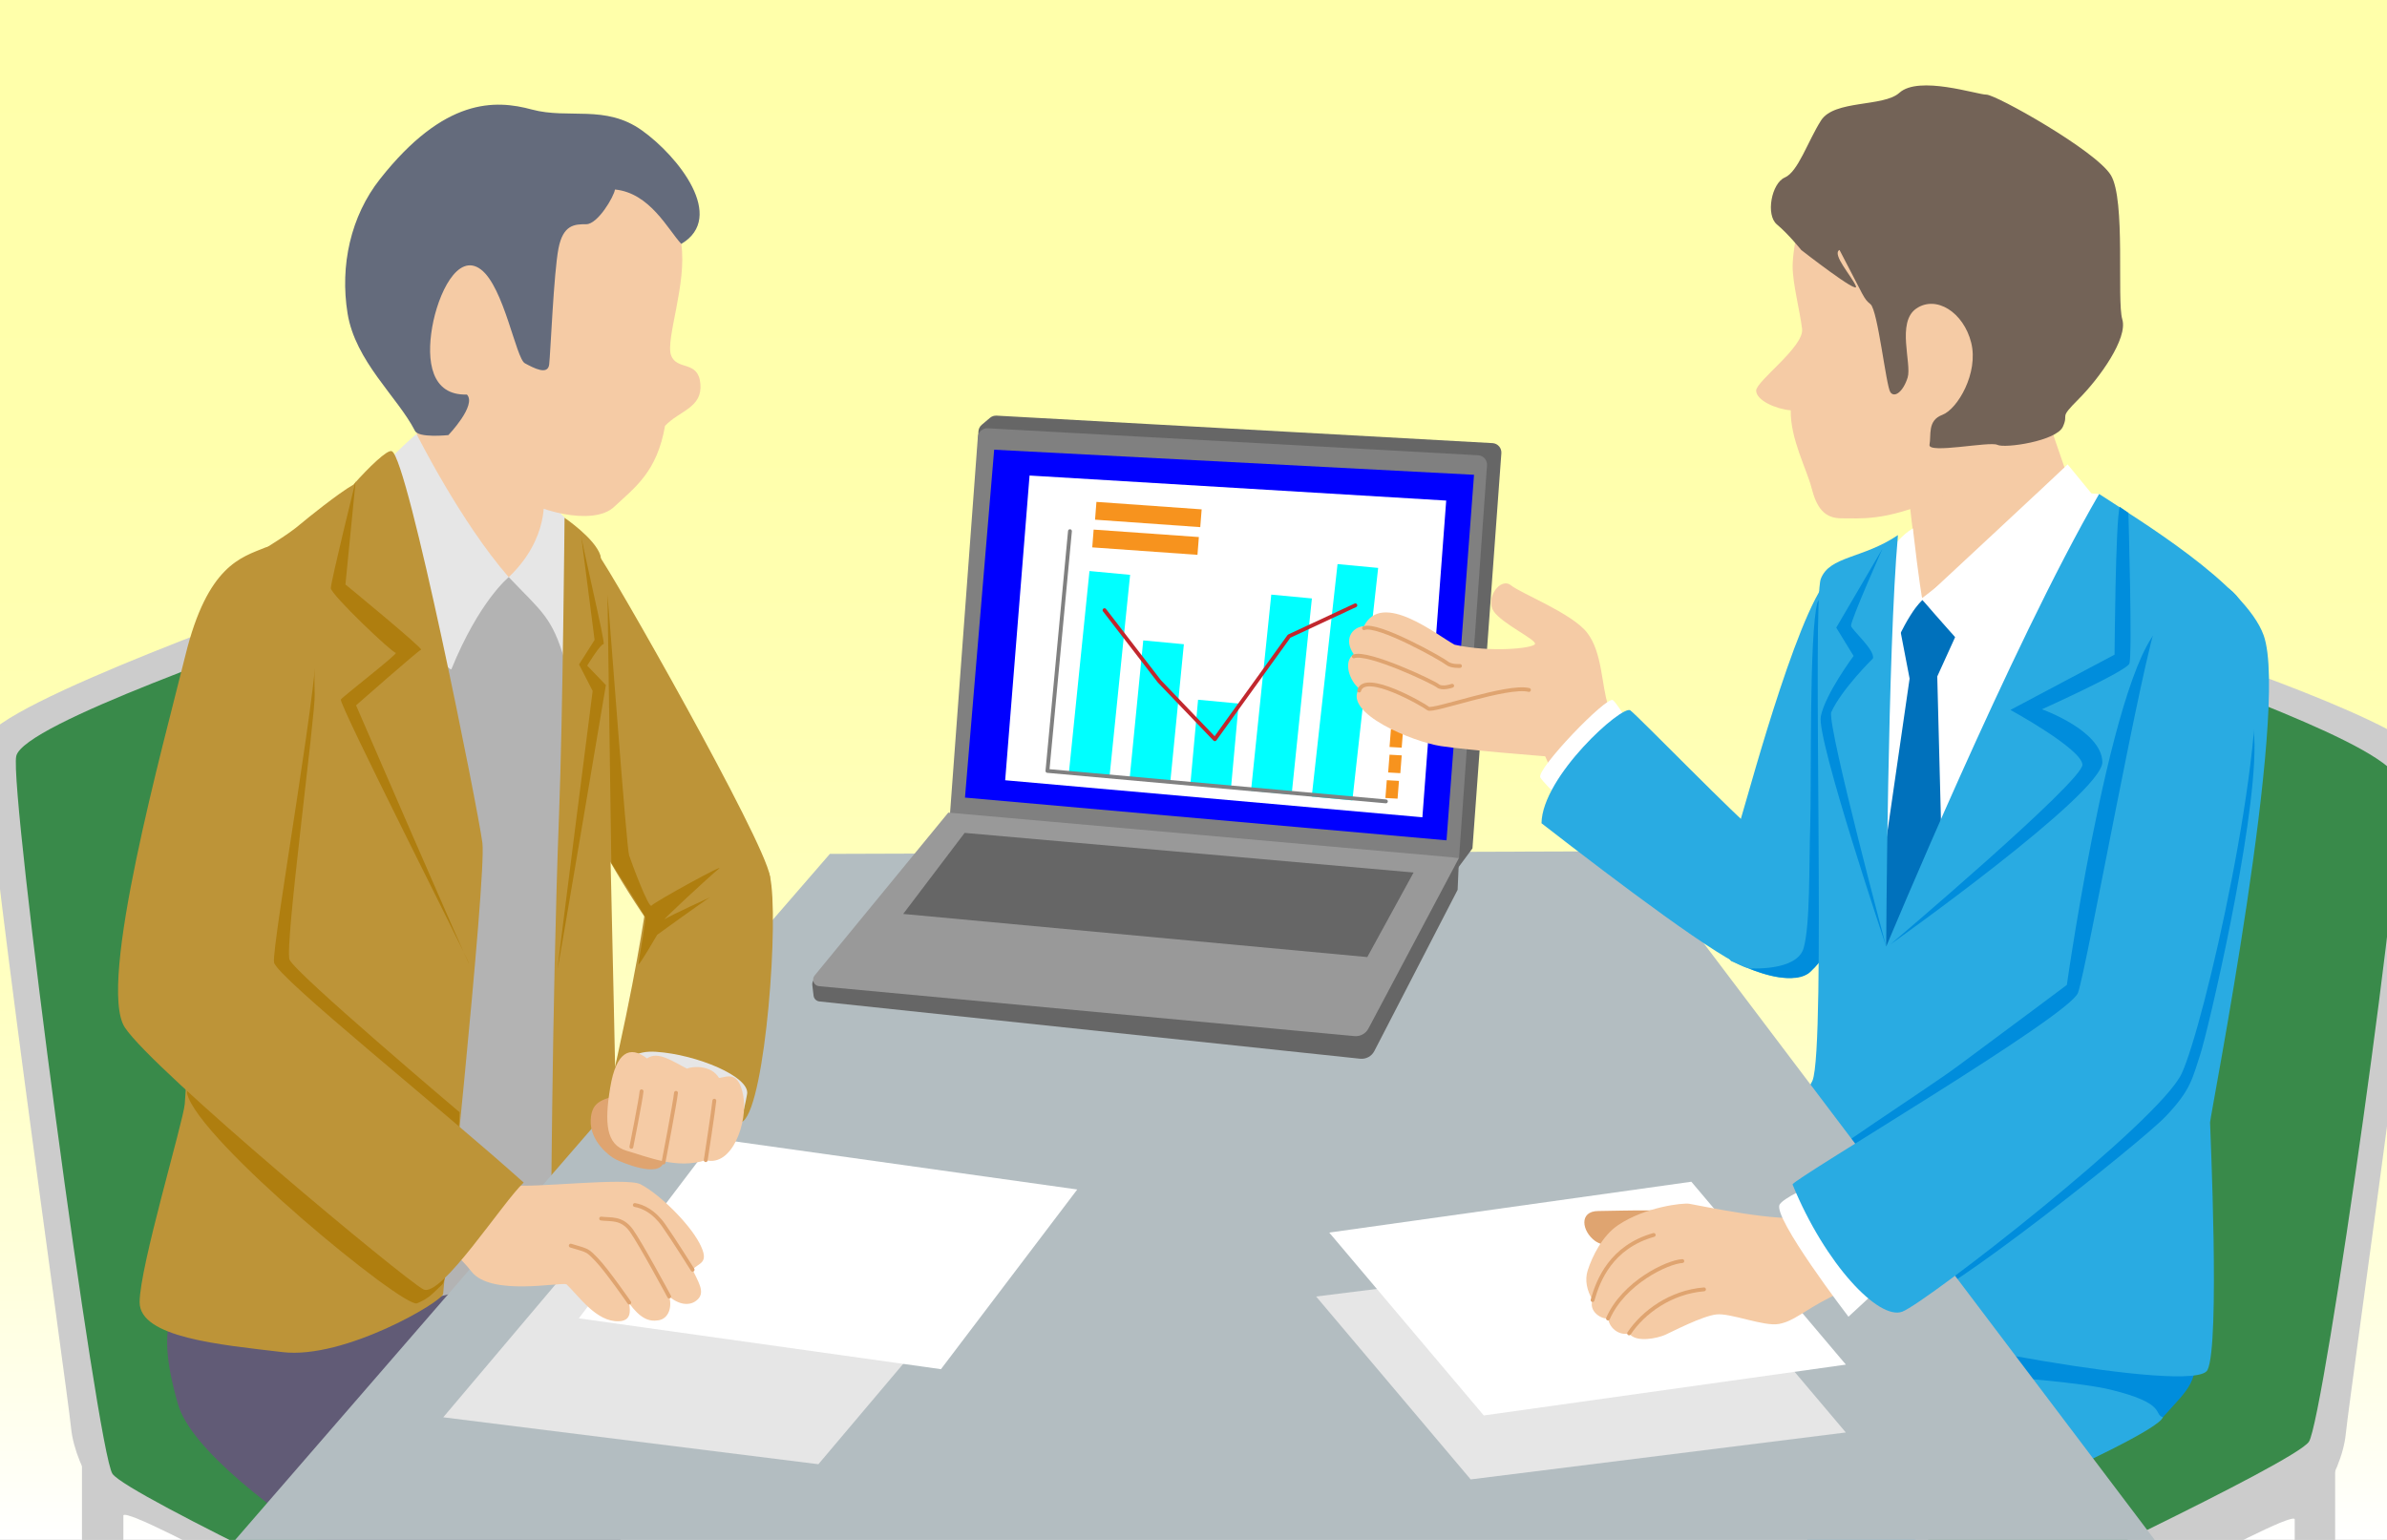 <?xml version="1.0" encoding="UTF-8"?>
<svg id="_レイヤー_1" data-name="レイヤー 1" xmlns="http://www.w3.org/2000/svg" width="310" height="200" xmlns:xlink="http://www.w3.org/1999/xlink" viewBox="0 0 310 200">
  <rect x="0" y="0" width="310" height="200" fill="#333333" stroke="none"/>
  <defs>
    <style>
      .cls-1 {
        clip-path: url(#clippath);
      }

      .cls-2 {
        fill: aqua;
      }

      .cls-3 {
        fill: #008ddc;
      }

      .cls-4 {
        fill: blue;
      }

      .cls-5 {
        fill: #0071bc;
      }

      .cls-6 {
        fill: #f5cba5;
      }

      .cls-7 {
        fill: #e6e6e6;
      }

      .cls-8 {
        fill: #f7931e;
      }

      .cls-9 {
        fill: #fff;
      }

      .cls-10 {
        fill: #999;
      }

      .cls-11 {
        fill: #b3bdc1;
      }

      .cls-12 {
        fill: #b3b3b3;
      }

      .cls-13 {
        fill: #666;
      }

      .cls-14 {
        fill: #736357;
      }

      .cls-15 {
        fill: #bd9438;
      }

      .cls-16 {
        fill: #af7e0f;
      }

      .cls-17 {
        fill: #ccc;
      }

      .cls-18 {
        fill: #dfa470;
      }

      .cls-19 {
        fill: gray;
      }

      .cls-20 {
        fill: #646b7c;
      }

      .cls-21 {
        fill: #29abe2;
      }

      .cls-22 {
        fill: #398a4a;
      }

      .cls-23 {
        fill: #615b76;
      }

      .cls-24 {
        fill: url(#_名称未設定グラデーション_1171);
      }

      .cls-25 {
        stroke: gray;
      }

      .cls-25, .cls-26, .cls-27 {
        fill: none;
        stroke-linecap: round;
        stroke-linejoin: round;
        stroke-width: .5px;
      }

      .cls-26 {
        stroke: #dfa470;
      }

      .cls-27 {
        stroke: #c1272d;
      }
    </style>
    <linearGradient id="_名称未設定グラデーション_1171" data-name="名称未設定グラデーション 1171" x1="155" y1="200" x2="155" y2="0" gradientUnits="userSpaceOnUse">
      <stop offset=".001" stop-color="#fff"/>
      <stop offset=".04" stop-color="#fffff6"/>
      <stop offset=".183" stop-color="#ffffda"/>
      <stop offset=".338" stop-color="#ffffc4"/>
      <stop offset=".509" stop-color="#ffffb5"/>
      <stop offset=".707" stop-color="#ffffac"/>
      <stop offset="1" stop-color="#ffa"/>
    </linearGradient>
    <clipPath id="clippath">
      <rect class="cls-24" width="310" height="200"/>
    </clipPath>
  </defs>
  <rect class="cls-24" width="310" height="200"/>
  <g class="cls-1">
    <g>
      <path class="cls-17" d="M54.224,216.6c-1.415-.849-37.07-20.94-38.202-19.809s-6.226-5.66-6.791-11.319c-.566-5.66-11.885-84.894-11.036-89.421s41.503-18.924,43.484-19.49,41.692,103.818,40.843,105.799c-.849,1.981-26.883,35.089-28.298,34.24Z"/>
      <path class="cls-22" d="M43.218,79.82c-8.602,3.531-40.156,14.137-41.108,18.381s10.516,90.384,12.497,93.214c1.981,2.83,41.315,21.223,41.315,21.223l28.581-30.562L43.218,79.82Z"/>
      <path class="cls-17" d="M16.022,196.792v28.298s-5.377,1.132-5.377,0c0-1.132,0-39.617,0-39.617l5.377,11.319Z"/>
    </g>
    <g>
      <path class="cls-23" d="M25.2,160.189c-2.018,10.765-5.417,10.383-2.107,22.121,3.311,11.738,42.887,32.654,43.489,32.654s38.824-42.135,37.921-42.436-32.654-14.296-32.654-14.296l1.354-18.66s-47.552,18.208-48.004,20.616Z"/>
      <path class="cls-15" d="M77.753,72.126c1.488,1.783,21.506,36.98,22.235,41.657,.716,4.59-11.384,12.095-14.636,7.623-3.253-4.472-9.351-13.925-12.705-23.581s-3.483-14.259-3.291-18.287c.192-4.029,6.832-9.286,8.397-7.412Z"/>
      <path class="cls-6" d="M73.888,61.199c-.785,2.093-3.216,19.136-3.216,19.136,0,0-20.409-14.914-19.886-16.222s3.925-7.588,3.401-8.896l19.7,5.983Z"/>
      <path class="cls-12" d="M52.807,59.192l-16.01,13.748c-2.1,1.473-.698,105.874,3.839,100.522,4.537-5.352,25.131-2.327,34.824-15.681,0-.849-.618-89.049-.618-89.049l-2.947-1.004s-2.641,6.87-5.826,7.229-13.263-15.766-13.263-15.766Z"/>
      <path class="cls-7" d="M66.07,74.958c5.352-5.095,4.528-10.47,4.528-10.47l4.245,4.245s.274,16.514-1.484,17.099c-1.655-5.718-3.004-6.365-7.288-10.874Z"/>
      <path class="cls-7" d="M66.07,74.958c-6.26-7.164-11.978-18.601-11.978-18.601,0,0-5.025,4.236-5.718,6.471s7.977,23.685,10.243,24.108c3.62-8.907,7.453-11.978,7.453-11.978Z"/>
      <path class="cls-15" d="M72.607,105.669c-.954,24.88-1.067,57.622-1.067,57.622l8.713-6.636s-1.578-82.303-2.276-84.514-4.658-4.887-4.658-4.887c0,0-.232,25.91-.711,38.415Z"/>
      <path class="cls-15" d="M50.89,58.605c2.084,.914,11.182,46.445,11.757,50.858,.576,4.412-5.098,57.611-5.098,58.57,0,.959-12.796,8.536-20.854,7.577s-18.563-1.876-18.563-6.48c0-4.604,5.672-23.456,5.864-25.758s4.109-63.047,5.239-66.825c1.13-3.778,6.193-5.426,9.815-8.505,.718-.611,4.89-3.987,6.838-5.091,1.971-2.224,4.459-4.645,5.003-4.346Z"/>
      <path class="cls-16" d="M39.865,83.163c1.285,1.285,.888,4.436,1.005,6.996s-3.931,32.769-3.268,34.474,22.093,19.829,22.093,19.829c0,0-1.1,21.318-2.264,22.365s-1.539,1.72-3.26,2.445-28.431-21.188-29.88-27.254c-.116-1.163,1.677-2.654,1.539-4.618s2.474-60.039,3.405-60.853,9.001,4.988,10.63,6.616Z"/>
      <path class="cls-16" d="M75.4,69.015c0,1.067,3.337,14.774,2.982,14.655s-2.122,2.779-2.122,2.779l2.426,2.527s-6.266,37.264-6.266,36.79c0-.474,4.548-36.032,4.548-36.032l-1.769-3.436,2.021-3.184-1.819-14.099Z"/>
      <path class="cls-16" d="M46.191,62.446l-1.328,13.464s10.173,8.35,9.817,8.469-8.439,7.227-8.439,7.227c0,0,14.655,33.861,14.655,33.505,0-.356-16.982-33.787-16.626-34.261s7.6-6.066,7.125-6.066-8.43-7.569-8.43-8.399c0-.83,3.225-13.938,3.225-13.938Z"/>
    </g>
    <g>
      <path class="cls-17" d="M260.711,216.624c1.382-.829,36.199-20.448,37.304-19.343s6.079-5.526,6.632-11.053c.553-5.526,11.606-82.897,10.777-87.319s-31.501-14.645-33.435-15.198-49.738,97.543-48.909,99.477,26.251,34.264,27.632,33.435Z"/>
      <path class="cls-22" d="M277.843,84.817c5.803,3.316,32.71,11.81,33.838,16.82,1.128,5.01-9.894,82.86-11.829,85.623s-40.343,20.724-40.343,20.724l-28.365-25.072,46.699-98.095Z"/>
      <path class="cls-17" d="M298.015,197.281v27.632s5.25,1.105,5.25,0v-38.685l-5.25,11.053Z"/>
    </g>
    <g>
      <path class="cls-21" d="M280.886,184.072c-.829,2.763-40.623,19.288-41.452,20.117s-39.791-41.172-38.962-41.449,35.646-20.724,36.475-21.277,44.488,18.514,44.488,18.514l-.549,24.095Z"/>
      <path class="cls-3" d="M232.25,143.398c-2.763,3.04-5.803,14.922-4.698,19.343s12.711,14.922,12.711,14.922c0,0,26.601,1.049,33.887,2.836,7.286,1.787,5.499,3.162,6.736,3.574,3.712-4.124,4.437-4.333,4.418-10.002s-53.054-30.672-53.054-30.672Z"/>
      <path class="cls-21" d="M234.793,126.461c2.649-1.247,8.985-30.082,8.985-30.082,0,0-3.241-22.77-5.526-21.83-3.915,1.611-11.032,28.059-11.842,30.675-.81,2.616-4.628,16.562-1.589,19.6,4.363,1.948,7.323,2.883,9.972,1.636Z"/>
      <path class="cls-3" d="M236.033,78.229c-1.105,4.145-.767,23.524-.938,28.893s.009,12.873-.848,15.989-7.168,2.649-7.168,2.649c0,0,5.412,2.321,7.713,.701,2.301-1.619,5.864-8.179,5.587-10.39s-2.051-41.755-2.051-41.755l-2.296,3.912Z"/>
      <path class="cls-6" d="M247.862,64.653c.234,1.004,.295,2.515,.629,4.762,.061,.407-2.231,6.353-2.17,6.761,.443,2.964,3.233,9.523,3.506,9.934,.519,.779,22.204-18.829,22.204-19.867,0-.386-3.226-3.506-3.774-5.114-.929-2.724-2.149-6.075-1.986-6.238,0,0-18.994,7.258-18.409,9.762Z"/>
      <path class="cls-9" d="M244.067,71.836c0,1.382-2.146,58.047-2.146,58.047l13.816-1.934,16.878-63.793-4.996-.315-17.961,13.816-5.592-5.822Z"/>
      <polygon class="cls-5" points="246.619 80.948 248 88.133 241.921 130.134 252.698 130.963 251.592 87.856 254.356 81.777 249.658 77.909 246.619 80.948"/>
      <path class="cls-9" d="M248.424,68.627c-2.838,1.67-4.691,5.88-4.691,5.88,0,0,.15,12.288,.952,13.073,2.471-7.48,4.974-9.671,4.974-9.671,0,0-.447-2.383-1.234-9.282Z"/>
      <path class="cls-9" d="M268.525,60.317c-.829,.829-18.867,17.592-18.867,17.592,0,0,9.935,11.554,11.433,12.082s10.856-25.5,10.856-25.5l-3.422-4.174Z"/>
      <path class="cls-21" d="M246.487,69.499c-1.336,14.859-1.527,53.451-1.527,53.451,0,0,16.218-39.093,27.655-58.793,5.092,3.339,18.98,11.696,21.37,18.365,3.433,9.579-6.962,62.423-6.962,63.251s1.321,28.85-.337,32.166-40.896-4.421-43.107-6.079-14.093-25.422-14.093-25.422c0,0,5.017-3.978,5.898-6.08,1.793-4.278-.061-62.201,1.086-65.182s5.426-2.588,10.017-5.676Z"/>
      <path class="cls-3" d="M275.292,65.828c-.553,1.658-.674,19.197-.674,19.197l-13.523,7.179s9.182,5.009,9.349,7.095-24.959,23.373-24.959,23.373c0,0,27.63-19.617,27.547-23.707-.083-4.09-7.847-6.845-7.847-6.845,0,0,10.935-4.925,11.353-5.927s-.126-19.584-.126-19.584l-1.121-.782Z"/>
      <path class="cls-3" d="M244.484,71.252l-6.01,10.267,2.254,3.673s-3.673,4.925-4.257,7.847,8.49,29.911,8.49,29.911c0,0-7.49-28.009-7.155-30.411,1.336-3.005,5.426-7.012,5.426-7.012,.349-1.068-2.838-3.797-2.838-4.257,0-.829,4.09-10.017,4.09-10.017Z"/>
      <path class="cls-3" d="M281.973,80.786c-6.904,.17-13.552,47.133-13.552,47.133,0,0-6.861,5.139-14.182,10.557-4.174,3.089-18.449,12.202-18.449,13.031s10.552,17.037,13.315,17.313,28.97-20.469,32.185-23.855c3.215-3.386,3.419-4.85,4.432-7.926,1.013-3.077,7.159-29.234,7.074-40.314s-10.824-15.938-10.824-15.938Z"/>
      <g>
        <path class="cls-6" d="M265.979,54.312c.246-.246,5.24-6.529,4.748-16.618-.492-10.089-12.573-19.835-17.987-19.589s-12.468-.494-15.645,3.288c-3.177,3.782-4.287,10.984-4.287,13.199s.944,5.778,1.23,8.12-6.002,6.792-5.965,8.039,2.532,2.374,4.489,2.541c-.057,3.71,2.068,7.604,2.707,10.089s1.617,3.965,3.937,3.937,5.486,.446,12.212-2.482,14.561-10.525,14.561-10.525Z"/>
        <path class="cls-14" d="M246.67,12.054c-2.063,1.869-8.448,.883-10.171,3.59-1.722,2.707-2.984,6.672-4.706,7.41s-2.505,4.863-1.029,6.093,3.165,3.324,3.165,3.324c0,0,7.587,5.924,7.095,4.693s-3.175-4.174-2.128-4.704c3.342,6.355,3.083,6.265,4.032,7.057s2.016,10.641,2.576,11.425,1.68-.112,2.24-1.904-1.472-7.177,1.12-8.961,6.152,.492,7.136,4.429c.984,3.937-1.784,8.638-3.753,9.376s-1.416,2.647-1.662,3.878,7.824-.477,8.808,.015,7.677-.5,8.513-2.352-.649-.899,2.058-3.606c2.707-2.707,6.398-7.874,5.66-10.335-.738-2.461,.474-15.545-1.495-18.744s-14.913-10.446-16.143-10.446-8.784-2.532-11.316-.237Z"/>
      </g>
    </g>
    <polygon class="cls-11" points="303.265 231.006 3.368 231.349 107.779 110.9 212.231 110.557 303.265 231.006"/>
    <g>
      <path class="cls-6" d="M54.343,53.867c-.345-1.269-7.523-17.838-2.555-24.639,4.968-6.801,22.916-8.902,24.773-7.95,5.292,2.716,11.15,5.239,11.917,10.399s-2.072,12.406-1.327,14.459c.746,2.054,3.535,.588,3.809,3.714s-2.704,3.467-4.589,5.452c-1.053,6.019-3.903,7.989-6.621,10.534-2.718,2.544-10.226,.544-13.39-1.875s-12.016-10.095-12.016-10.095Z"/>
      <path class="cls-20" d="M88.477,31.678c5.869-3.461-.363-11.355-5.116-14.747s-9.527-1.419-14.296-2.709c-4.768-1.29-11.355-1.56-19.713,9.029-3.81,4.828-5.221,11.239-4.213,17.456s6.471,10.835,8.728,15.199c.373,1.027,4.364,.602,4.364,.602,0,0,3.723-3.885,2.408-5.267-4.665,.15-5.263-4.389-4.514-8.728s3.311-9.781,6.32-7.524,4.561,11.563,5.718,12.189,2.991,1.606,3.16,.15,.596-11.922,1.204-15.048,2.107-3.16,3.612-3.16,3.612-3.612,3.725-4.508c4.552,.445,6.897,5.23,8.615,7.066Z"/>
    </g>
    <g>
      <polygon class="cls-7" points="239.717 186.046 190.996 192.141 170.926 168.388 219.646 162.293 239.717 186.046"/>
      <polygon class="cls-9" points="239.725 177.233 192.698 183.836 172.627 160.083 219.655 153.48 239.725 177.233"/>
    </g>
    <polygon class="cls-7" points="57.564 184.075 106.284 190.17 126.355 166.417 77.634 160.322 57.564 184.075"/>
    <polygon class="cls-9" points="75.173 171.222 122.201 177.826 139.904 154.487 92.877 147.884 75.173 171.222"/>
    <g>
      <g>
        <path class="cls-18" d="M222.532,158.039c-3.607-1.195-12.385-.759-14.952-.755s-2.146,2.64-.427,3.886,10.949,2.982,13.012,2.146,4.293-4.638,2.367-5.277Z"/>
        <path class="cls-6" d="M248.49,164.671s-7.538,2.148-10.903,3.869c-3.364,1.721-4.589,3.043-6.55,3.411s-6.287-1.448-8.136-1.235-5.688,2.221-6.638,2.648-3.814,1.082-4.691-.188c-1.102,.302-2.473-.459-2.742-1.93-1,.086-2.529-1.021-2.005-2.395-.724-1.233-1.046-2.573-.62-3.882,.569-1.751,1.856-4.462,3.962-5.869,3.509-2.345,8.37-2.897,9.222-2.756,1.363,.225,12.176,2.553,15.127,1.639l8.978-3.866"/>
        <path class="cls-26" d="M214.766,160.394c-5.495,1.553-7.21,5.836-7.94,8.458"/>
        <path class="cls-26" d="M218.483,163.787c-1.942,.107-7.627,2.806-9.653,7.46"/>
        <path class="cls-26" d="M221.299,167.459c-4.335,.354-7.901,2.969-9.728,5.718"/>
      </g>
      <path class="cls-9" d="M249.269,162.489l-9.21,8.523s-9.898-12.922-8.935-14.571,12.509-5.911,12.509-5.911l5.636,11.96Z"/>
      <path class="cls-21" d="M280.268,80.36c-1.875,4.262-9.293,45.542-10.398,48.582s-36.799,24.058-37.075,24.887c4.262,10.398,11.194,17.64,14.234,16.535s33.41-24.717,36.308-30.939c2.898-6.222,11.214-42.389,9.51-55.429s-10.703-7.898-12.578-3.636Z"/>
    </g>
    <g>
      <path class="cls-15" d="M99.988,113.783c1.22,5.285-.553,29.402-3.456,31.814s-17.482-.61-17.584-2.948c3.761-16.263,4.676-23.479,5.082-25.919s14.738-8.233,15.958-2.948Z"/>
      <path class="cls-7" d="M97.027,142.094c.387-2.242-6.514-5.144-11.838-5.49s-4.549,4.406-5.028,6.256,3.495,4.317,5.002,5.071,9.334-.159,10.019-.433,1.457-3.163,1.844-5.404Z"/>
      <g>
        <path class="cls-18" d="M80.575,142.04c-1.931,.813-3.761,.711-3.862,3.456s2.439,4.676,3.253,5.082,5.59,2.439,6.2,.407-1.728-3.151-2.643-4.066-3.354-1.83-3.354-1.83l.407-3.049Z"/>
        <path class="cls-6" d="M84.03,137.466c-2.236-1.728-4.01-.844-4.777,3.761-.767,4.604-.551,7.466,2.134,8.233s6.505,2.439,10.266,1.22c3.456,.915,5.489-4.98,4.879-8.335s-2.077-2.481-3.151-2.338c-1.001-1.717-3.456-1.525-4.167-1.22-1.83-.915-3.761-2.338-5.184-1.321Z"/>
        <g>
          <path class="cls-26" d="M92.772,142.954c-.102,1.118-1.118,7.725-1.118,7.725"/>
          <path class="cls-26" d="M87.791,141.938c-.102,1.118-1.626,9.046-1.626,9.046"/>
          <path class="cls-26" d="M83.319,141.735c-.102,1.118-1.321,7.217-1.321,7.217"/>
        </g>
      </g>
      <path class="cls-16" d="M78.891,77.214c.349,3.723,2.466,32.841,2.815,33.888s2.56,6.981,2.909,6.515,9.889-5.701,8.726-4.77-7.679,6.981-6.981,6.515,6.283-3.025,5.817-2.792-6.826,4.836-6.826,4.836c0,0-2.43,4.175-2.43,3.826,0-.349,.995-5.753,.879-6.102s-4.408-7.058-4.408-7.058l-.501-34.858Z"/>
    </g>
    <g>
      <g>
        <path class="cls-6" d="M52.165,157.234s6.556,4.63,9.05,7.892,11.495,1.372,12.352,1.673c1.63,1.544,3.86,4.889,6.777,4.804,1.604-.047,1.544-1.244,1.363-2.328,1.425,1.899,2.491,2.425,3.827,2.2s1.771-1.771,1.372-3.088c1.512,1.28,3.002,1.201,3.817,.257s-.089-2.24-.772-3.731c.767-.959,2.297-.755,.901-3.431s-5.295-6.458-7.677-7.677c-1.839-.941-14.202,.555-16.581,.103l-6.537-5.636"/>
        <path class="cls-26" d="M82.445,156.505c1.029,.172,2.468,.827,3.731,2.616s3.774,5.79,3.774,5.79"/>
        <path class="cls-26" d="M78.07,158.264c1.201,.172,2.683-.202,3.946,1.587s4.889,8.535,4.889,8.535"/>
        <path class="cls-26" d="M74.124,161.781c2.273,.686,2.102,.515,3.388,1.844s4.211,5.549,4.211,5.549"/>
      </g>
      <path class="cls-15" d="M34.432,71.121c-3.079,1.268-7.475,2.278-10.352,13.98-2.878,11.703-11.511,42.782-7.866,48.345,3.645,5.564,36.47,32.863,38.772,34.014,2.302,1.151,10.341-11.376,13.027-13.87-10.763-9.671-32.038-26.667-32.422-28.585s6.445-40.045,5.542-43.381-3.622-11.771-6.7-10.503Z"/>
    </g>
    <g>
      <g>
        <path class="cls-13" d="M191.229,110.189l-1.831,2.468-64.462-7.465,2.13-49.138c.015-.342,.172-.661,.433-.882l1.067-.903c.25-.211,.574-.314,.9-.285l64.403,3.57c.669,.059,1.166,.646,1.113,1.316l-3.753,51.32Z"/>
        <path class="cls-19" d="M189.398,112.657l-66.122-5.612,3.718-50.294c.053-.679,.651-1.185,1.33-1.125l63.68,3.505c.669,.059,1.166,.646,1.113,1.316l-3.717,52.209Z"/>
        <polygon class="cls-4" points="187.861 109.14 125.322 103.59 129.112 58.408 191.432 61.664 187.861 109.14"/>
        <polygon class="cls-9" points="184.726 106.146 130.543 101.338 133.708 61.761 187.819 65.014 184.726 106.146"/>
        <g>
          <polygon class="cls-2" points="144.092 100.891 138.816 100.395 141.491 74.164 146.767 74.66 144.092 100.891"/>
          <polygon class="cls-2" points="151.977 101.657 146.701 101.161 148.475 83.175 153.75 83.671 151.977 101.657"/>
          <polygon class="cls-2" points="159.862 102.423 154.586 101.927 155.594 90.88 160.869 91.376 159.862 102.423"/>
          <polygon class="cls-2" points="167.747 103.189 162.471 102.693 165.101 77.228 170.376 77.724 167.747 103.189"/>
          <polygon class="cls-2" points="175.632 103.955 170.356 103.459 173.706 73.263 178.982 73.759 175.632 103.955"/>
        </g>
        <polyline class="cls-25" points="138.955 68.987 136.031 100.125 179.986 104.082"/>
        <polyline class="cls-27" points="143.443 79.249 150.562 88.485 157.771 96.01 167.414 82.628 176.019 78.618"/>
      </g>
      <path class="cls-13" d="M189.302,115.564l.18-4.139-65.323-3.302-18.43,19.105c-.18,.184-.267,.44-.237,.696l.167,1.396c.047,.396,.364,.706,.761,.746l70.232,7.44c.758,.075,1.485-.321,1.833-.998l10.817-20.943Z"/>
      <path class="cls-10" d="M189.482,111.425l-66.328-5.886-17.361,21.158c-.433,.527-.1,1.324,.579,1.387l69.532,6.484c.745,.07,1.459-.316,1.81-.977l11.767-22.166Z"/>
      <polygon class="cls-13" points="177.569 124.303 117.298 118.7 125.277 108.174 183.584 113.319 177.569 124.303"/>
    </g>
    <polygon class="cls-8" points="155.878 68.464 142.213 67.495 142.394 65.185 156.059 66.154 155.878 68.464"/>
    <polygon class="cls-8" points="155.516 72.061 141.851 71.092 142.032 68.782 155.697 69.751 155.516 72.061"/>
    <polygon class="cls-8" points="181.502 103.729 179.922 103.64 180.103 101.33 181.683 101.419 181.502 103.729"/>
    <polygon class="cls-8" points="181.86 100.417 180.28 100.328 180.461 98.018 182.041 98.107 181.86 100.417"/>
    <polygon class="cls-8" points="182.039 97.105 180.459 97.016 180.64 94.706 182.22 94.796 182.039 97.105"/>
    <g>
      <path class="cls-6" d="M203.849,105.329l-3.18-7.106s-9.964-.772-13.556-1.324c-3.592-.553-12.777-4.285-10.596-7.479-1.169-.857-2.181-3.506-.701-4.441-1.324-1.87-.312-3.506,1.324-3.662,2.337-4.675,9.534,1.212,11.764,2.415,4.723,1.047,10.163,.475,10.44-.078s-4.27-2.627-5.376-4.285,.878-4.455,2.259-3.35,7.919,3.62,9.894,6.155,1.871,6.852,2.7,9.339l4.698,6.632"/>
      <path class="cls-9" d="M213.523,97.012c-.467-.545-3.272-5.454-4.051-6.077s-10.05,9.037-9.427,10.05,4.519,4.597,4.519,4.597l8.959-8.57Z"/>
      <path class="cls-21" d="M227.391,107.452c-.829-.276-14.637-14.425-15.66-15.192s-11.453,8.57-11.535,14.663c9.821,7.619,23.568,18.009,26.883,18.838,1.073,.268,2.026-1.169,2.493-3.973s-2.181-14.335-2.181-14.335Z"/>
      <path class="cls-26" d="M177.14,81.586c1.792-.701,10.206,4.051,10.751,4.519s1.714,.39,1.714,.39"/>
      <path class="cls-26" d="M175.816,85.248c1.792-.701,10.362,3.35,10.907,3.818s1.87,0,1.87,0"/>
      <path class="cls-26" d="M176.517,89.689c.701-2.571,8.414,1.87,8.959,2.337s10.284-3.116,13.089-2.415"/>
    </g>
  </g>
</svg>